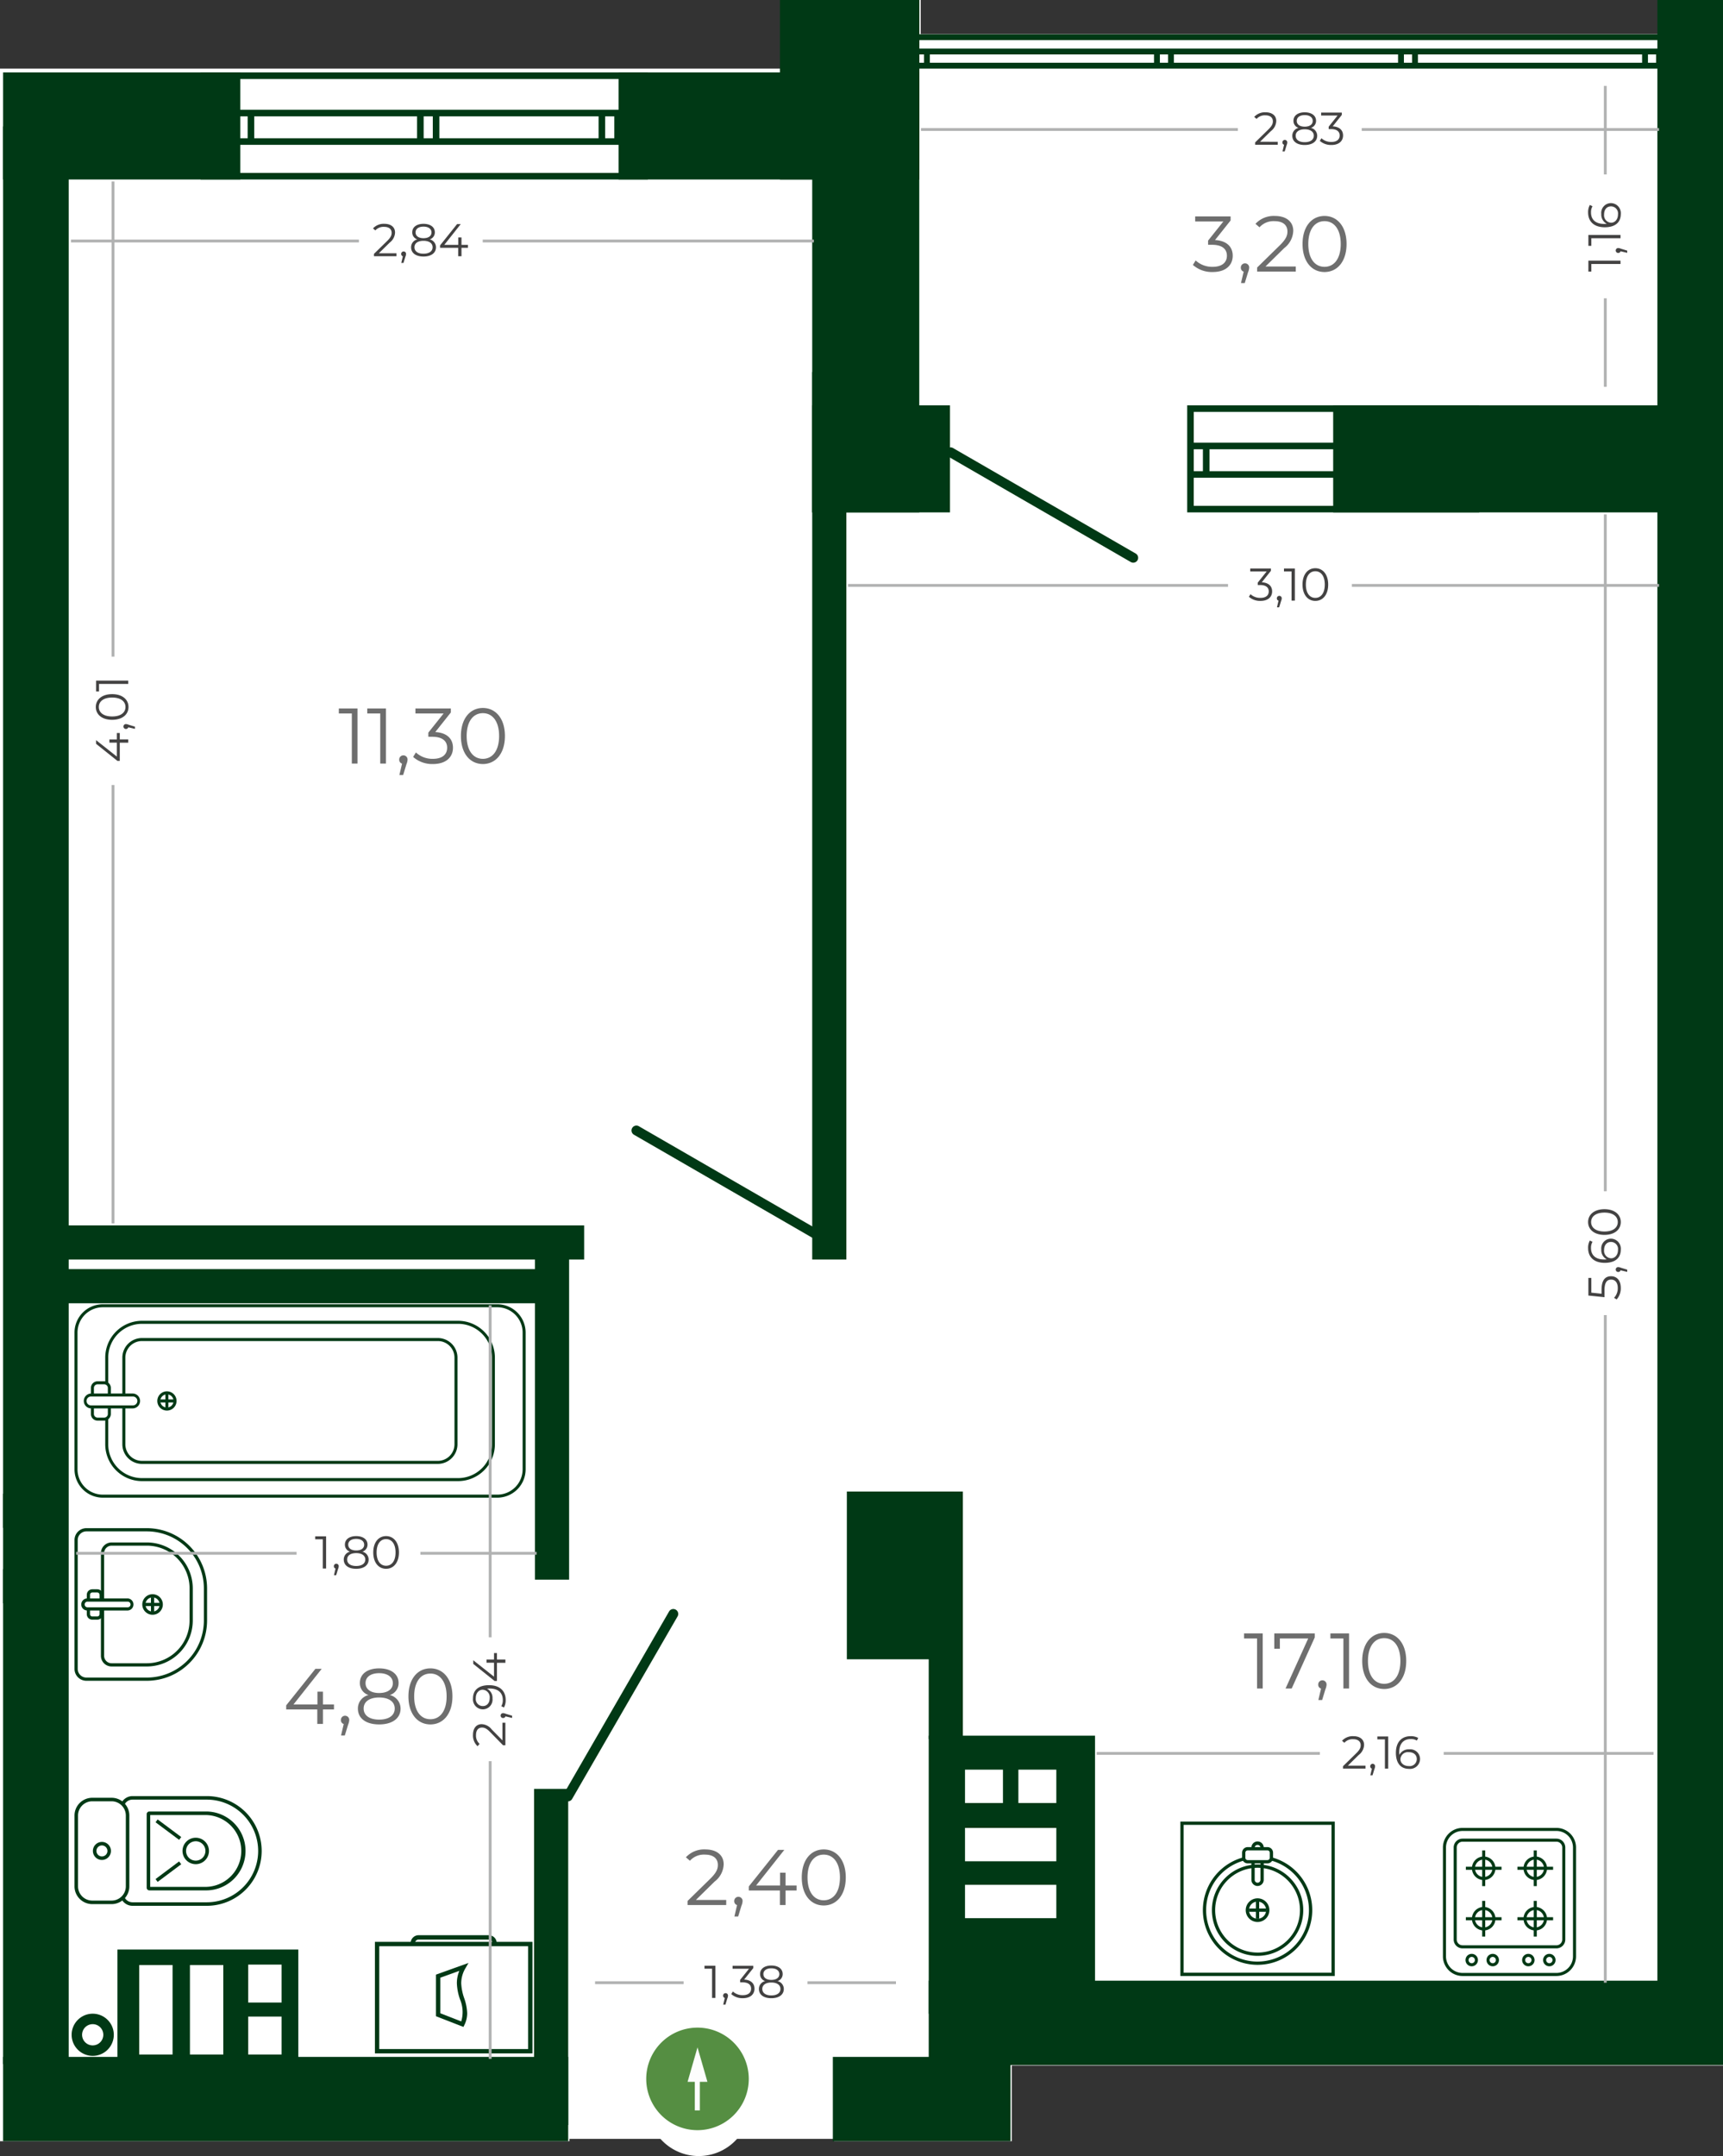 <svg id="Слой_1" data-name="Слой 1" xmlns="http://www.w3.org/2000/svg" viewBox="0 0 131.336 164.33"><rect x="0" y="0" width="131.336" height="164.33" fill="#333333" stroke="none"/><title>1.04.09</title><polygon points="0 5.23 64.647 5.23 64.647 2.611 131.336 2.611 131.336 157.428 76.922 157.428 76.922 163.022 0 163.022 0 5.23" style="fill:#fff;fill-rule:evenodd"/><rect x="89.612" y="96.604" width="28.405" height="17.267" style="fill:#fff"/><path d="M264.573,227.412h-27.655v16.517h27.655Zm-28.03-.75h28.78v18.017h-29.155V226.662Z" transform="translate(-146.93 -130.433)" style="fill:#fff"/><rect x="75.737" y="96.229" width="13.887" height="18.017" style="fill:#fff"/><polygon points="80.726 99.464 80.726 100.52 83.447 100.52 83.447 111.01 84.635 111.01 84.635 99.464 80.726 99.464" style="fill:#fff;fill-rule:evenodd"/><path d="M259.171,237.953c-.577,0-.982-.476-.982-1.624s.404-1.624.982-1.624c.585,0,.989.476.989,1.624s-.404,1.624-.989,1.624m0,.989c1.249,0,2.165-.946,2.165-2.613s-.917-2.613-2.165-2.613c-1.242,0-2.165.946-2.165,2.613S257.929,238.942,259.171,238.942Zm-2.512-2.101h-.823v-.946h-1.104v.946h-1.357l2.209-3.039h-1.227l-2.382,3.205v.787h2.721v1.061h1.14v-1.061h.823Zm-5.846.671a.669.669,0,0,0-.7.693.627.627,0,0,0,.39.614l-.318,1.147h.715l.411-1.039a1.679,1.679,0,0,0,.195-.722A.663.663,0,0,0,250.812,237.513Zm-4.886-3.71v1.776h1.039v-.823h1.674l-1.812,4.1h1.27l1.877-4.294v-.758Zm-1.754,2.057,1.141-1.299v-.758h-3.537v.938h2.151l-1.039,1.177v.772h.534c.664,0,.946.238.946.621,0,.411-.361.65-.946.65a2.453,2.453,0,0,1-1.443-.455l-.455.895a3.474,3.474,0,0,0,1.927.541c1.436,0,2.093-.78,2.093-1.631A1.435,1.435,0,0,0,244.172,235.86Z" transform="translate(-146.93 -130.433)" style="fill:#fff;fill-rule:evenodd"/><path d="M159.649,280.205h-2.543v6.82h2.543Zm4.442,3.928H161.547v2.892h2.543Zm0-3.961H161.547v2.892h2.543Zm1.148-1.148h-9.082V289.723h9.082Z" transform="translate(-146.93 -130.433)" style="fill:#fff;fill-rule:evenodd"/><path d="M227.544,274.091v2.543h-6.96v-2.543Zm0-4.336v2.543h-6.96v-2.543Zm-4.068-4.442v2.543h-2.892V265.313Zm4.068,0v2.543H224.652V265.313Zm-9.726-2.589h12.677v21.192H217.818Z" transform="translate(-146.93 -130.433)" style="fill:#fff;fill-rule:evenodd"/><path d="M195.342,216.917a.374.374,0,1,1,.375-.647l13.92,8.04a.374.374,0,0,1-.375.647Z" transform="translate(-146.93 -130.433)" style="fill:#fff"/><path d="M219.292,165.226a.374.374,0,0,1,.375-.647l13.92,8.04a.374.374,0,1,1-.375.647Z" transform="translate(-146.93 -130.433)" style="fill:#fff"/><path d="M190.633,267.553a.374.374,0,0,1-.648-.375l8.04-13.92a.374.374,0,0,1,.647.375Z" transform="translate(-146.93 -130.433)" style="fill:#fff"/><rect x="62.006" y="28.356" width="2.602" height="67.644" style="fill:#fff"/><rect y="93.398" width="1.45" height="2.602" style="fill:#fff"/><rect x="1.938" y="93.398" width="42.685" height="2.602" style="fill:#fff"/><rect y="96.731" width="1.45" height="2.602" style="fill:#fff"/><rect x="3.256" y="96.731" width="39.431" height="2.602" style="fill:#fff"/><rect x="40.874" y="94.782" width="2.602" height="25.617" style="fill:#fff"/><rect x="70.888" y="113.685" width="2.602" height="18.865" style="fill:#fff"/><rect x="40.804" y="136.347" width="2.602" height="25.617" style="fill:#fff"/><rect x="126.429" width="4.906" height="157.32" style="fill:#fff"/><rect x="0.379" y="9.638" width="5.002" height="147.682" style="fill:#fff"/><rect y="156.774" width="43.407" height="6.426" style="fill:#fff"/><rect x="63.579" y="156.774" width="13.546" height="6.426" style="fill:#fff"/><rect x="70.888" y="150.966" width="60.448" height="6.426" style="fill:#fff"/><rect x="101.717" y="30.894" width="27.392" height="8.16" style="fill:#fff"/><rect x="128.651" y="30.894" width="2.685" height="8.16" style="fill:#fff"/><rect x="62.006" y="30.894" width="10.502" height="8.16" style="fill:#fff"/><rect y="5.52" width="18.411" height="8.16" style="fill:#fff"/><rect x="47.245" y="5.52" width="22.921" height="8.16" style="fill:#fff"/><rect x="64.647" y="113.685" width="8.16" height="12.784" style="fill:#fff"/><rect x="62.006" width="8.16" height="39.054" style="fill:#fff"/><rect x="59.545" width="10.622" height="13.68" style="fill:#fff"/><rect x="31.887" y="8.522" width="0.502" height="2.299" style="fill:#fff"/><rect x="33.085" y="8.522" width="0.501" height="2.299" style="fill:#fff"/><rect x="45.722" y="8.522" width="0.501" height="2.299" style="fill:#fff"/><rect x="46.921" y="8.522" width="0.501" height="2.299" style="fill:#fff"/><rect x="17.775" y="8.522" width="0.502" height="2.299" style="fill:#fff"/><rect x="18.973" y="8.522" width="0.501" height="2.299" style="fill:#fff"/><rect x="15.385" y="5.52" width="34.094" height="0.501" style="fill:#fff"/><rect x="15.385" y="8.367" width="34.094" height="0.501" style="fill:#fff"/><rect x="15.385" y="10.538" width="34.094" height="0.501" style="fill:#fff"/><rect x="15.385" y="13.179" width="34.094" height="0.501" style="fill:#fff"/><path d="M238.717,164.675v1.67h-.697v-1.67Zm13.569,0v1.67H239.219v-1.67Zm1.198,0v1.67h-.697v-1.67Zm.502,1.67v-1.67h5.789v-.501H238.02v-2.346h21.756v-.501H237.519v8.161H259.776v-.501H238.02v-2.14H256.072v-.501Z" transform="translate(-146.93 -130.433)" style="fill:#fff;fill-rule:evenodd"/><rect x="88.061" y="3.84" width="0.447" height="1.297" style="fill:#fff"/><rect x="89.129" y="3.84" width="0.447" height="1.297" style="fill:#fff"/><rect x="106.663" y="3.84" width="0.447" height="1.297" style="fill:#fff"/><rect x="107.731" y="3.84" width="0.447" height="1.297" style="fill:#fff"/><rect x="125.265" y="3.84" width="0.447" height="1.297" style="fill:#fff"/><rect x="126.333" y="3.84" width="0.447" height="1.297" style="fill:#fff"/><rect x="69.458" y="3.84" width="0.447" height="1.297" style="fill:#fff"/><rect x="70.526" y="3.84" width="0.447" height="1.297" style="fill:#fff"/><rect x="68.025" y="2.611" width="60.821" height="0.447" style="fill:#fff"/><rect x="68.025" y="3.702" width="60.821" height="0.447" style="fill:#fff"/><rect x="68.025" y="4.783" width="60.821" height="0.447" style="fill:#fff"/><rect x="130.311" y="3.84" width="0.447" height="1.297" style="fill:#fff"/><rect x="128.878" y="2.611" width="2.458" height="0.447" style="fill:#fff"/><rect x="128.878" y="3.702" width="2.458" height="0.447" style="fill:#fff"/><rect x="128.878" y="4.783" width="2.458" height="0.447" style="fill:#fff"/><path d="M146.93,258.191V247.256a.902.902,0,0,1,.191.556v9.822a.902.902,0,0,1-.191.556" transform="translate(-146.93 -130.433)" style="fill:#fff"/><path d="M152.705,257.635v-9.822a.905.905,0,0,1,.904-.905h4.61a4.596,4.596,0,0,1,4.591,4.59v2.452a4.596,4.596,0,0,1-4.591,4.59H153.609a.905.905,0,0,1-.904-.905m9.861-6.138a4.351,4.351,0,0,0-4.346-4.345H153.609a.661.661,0,0,0-.66.661v9.822a.661.661,0,0,0,.66.66h4.61a4.351,4.351,0,0,0,4.346-4.346Z" transform="translate(-146.93 -130.433)" style="fill:#fff"/><path d="M161.475,251.497a3.259,3.259,0,0,0-3.256-3.255h-2.688a.568.568,0,0,0-.568.567v3.575h-.245v-3.575a.814.814,0,0,1,.813-.812h2.688a3.504,3.504,0,0,1,3.501,3.5v2.452a3.505,3.505,0,0,1-3.501,3.501h-2.688a.814.814,0,0,1-.813-.814v-3.575h.245v3.575a.568.568,0,0,0,.568.568h2.688a3.259,3.259,0,0,0,3.256-3.255Z" transform="translate(-146.93 -130.433)" style="fill:#fff"/><path d="M157.871,252.724a.783.783,0,1,1,.783.784.785.785,0,0,1-.783-.784m1.322,0a.539.539,0,1,0-.539.539A.54.54,0,0,0,159.194,252.724Z" transform="translate(-146.93 -130.433)" style="fill:#fff"/><rect x="11.166" y="122.168" width="1.117" height="0.245" style="fill:#fff"/><rect x="11.601" y="121.732" width="0.245" height="1.116" style="fill:#fff"/><path d="M153.887,253.061v.404a.174.174,0,0,0,.174.173h.379a.174.174,0,0,0,.174-.173v-.404h.245v.404a.419.419,0,0,1-.419.418h-.379a.419.419,0,0,1-.419-.418v-.406l.037.002Zm.727-1.077a.174.174,0,0,0-.174-.174h-.379a.174.174,0,0,0-.174.174v.401h-.207l-.037.002v-.403a.419.419,0,0,1,.419-.419h.379a.419.419,0,0,1,.419.419v.401h-.245Z" transform="translate(-146.93 -130.433)" style="fill:#fff"/><path d="M153.219,252.724a.461.461,0,0,1,.46-.461h3.08a.461.461,0,0,1,0,.921H153.68a.461.461,0,0,1-.46-.46m3.757,0a.217.217,0,0,0-.216-.216H153.68a.216.216,0,0,0,0,.431h3.08A.216.216,0,0,0,156.976,252.724Z" transform="translate(-146.93 -130.433)" style="fill:#fff"/><path d="M146.93,274.901v-6.784a1.341,1.341,0,0,1,.191.692v5.401a1.34,1.34,0,0,1-.191.691" transform="translate(-146.93 -130.433)" style="fill:#fff"/><path d="M166.704,271.51a3.917,3.917,0,0,0-3.913-3.912H157.125a.677.677,0,0,0-.639.456,1.245,1.245,0,0,0-.205-.204.946.946,0,0,1,.844-.521h5.665a4.181,4.181,0,1,1,0,8.362H157.125a.945.945,0,0,1-.844-.521,1.238,1.238,0,0,0,.205-.203.676.676,0,0,0,.639.456h5.665a3.917,3.917,0,0,0,3.913-3.912" transform="translate(-146.93 -130.433)" style="fill:#fff"/><path d="M158.206,274.313v-5.609a.204.204,0,0,1,.201-.201h4.271a3.007,3.007,0,1,1,0,6.013H158.408a.205.205,0,0,1-.201-.203m.268-5.541v5.476h4.204a2.738,2.738,0,0,0,0-5.476Z" transform="translate(-146.93 -130.433)" style="fill:#fff"/><path d="M160.937,271.509a1.008,1.008,0,1,1,1.008,1.009,1.01,1.01,0,0,1-1.008-1.009m1.748,0a.739.739,0,1,0-.74.74A.74.74,0,0,0,162.685,271.509Z" transform="translate(-146.93 -130.433)" style="fill:#fff"/><rect x="159.727" y="268.767" width="0.269" height="2.242" transform="translate(-298.982 106.2) rotate(-53.275)" style="fill:#fff"/><rect x="158.74" y="272.953" width="2.243" height="0.269" transform="translate(-278.683 19.797) rotate(-36.81)" style="fill:#fff"/><path d="M152.705,274.21v-5.401a1.355,1.355,0,0,1,1.354-1.352h1.474a1.353,1.353,0,0,1,1.352,1.352v5.401a1.353,1.353,0,0,1-1.352,1.352h-1.474a1.355,1.355,0,0,1-1.354-1.352m3.912-5.401a1.085,1.085,0,0,0-1.084-1.084h-1.474a1.086,1.086,0,0,0-1.085,1.084v5.401a1.086,1.086,0,0,0,1.085,1.084h1.474a1.086,1.086,0,0,0,1.084-1.084Z" transform="translate(-146.93 -130.433)" style="fill:#fff"/><path d="M154.107,271.509a.688.688,0,1,1,.687.688.688.688,0,0,1-.687-.688m1.107,0a.419.419,0,1,0-.42.419A.419.419,0,0,0,155.214,271.509Z" transform="translate(-146.93 -130.433)" style="fill:#fff"/><path d="M175.935,278.77h0v7.839h11.348V278.77Zm-.331,8.171v-8.502h12.01v8.502Z" transform="translate(-146.93 -130.433)" style="fill:#fff"/><path d="M178.329,278.546a.604.604,0,0,1,.594-.613h5.372a.604.604,0,0,1,.594.613h-.331a.27.27,0,0,0-.263-.281h-5.372a.269.269,0,0,0-.263.281Z" transform="translate(-146.93 -130.433)" style="fill:#fff"/><path d="M180.587,281.172h0v2.708l1.597.622a2.474,2.474,0,0,0-.092-1.675,4.151,4.151,0,0,1-.241-1.241,2.449,2.449,0,0,1,.188-.937Zm-.331,2.934v-3.167l2.48-.892-.225.391a2.267,2.267,0,0,0-.329,1.148,3.892,3.892,0,0,0,.227,1.144,3.897,3.897,0,0,1,.228,1.144,2.018,2.018,0,0,1-.218.912l-.067.136Z" transform="translate(-146.93 -130.433)" style="fill:#fff"/><path d="M146.93,243.31V231.115a2.165,2.165,0,0,1,.191.892V242.418a2.165,2.165,0,0,1-.191.892" transform="translate(-146.93 -130.433)" style="fill:#fff"/><path d="M154.856,244.584h30.085a2.161,2.161,0,0,0,2.151-2.166V232.007a2.161,2.161,0,0,0-2.151-2.166h-30.085a2.161,2.161,0,0,0-2.151,2.166V242.418a2.161,2.161,0,0,0,2.151,2.166m30.085-14.513a1.931,1.931,0,0,1,1.922,1.936V242.418a1.931,1.931,0,0,1-1.922,1.935h-30.085a1.931,1.931,0,0,1-1.922-1.935V232.007a1.932,1.932,0,0,1,1.922-1.936Z" transform="translate(-146.93 -130.433)" style="fill:#fff"/><path d="M181.955,231.333a2.577,2.577,0,0,1,2.565,2.582v6.595a2.577,2.577,0,0,1-2.565,2.582H157.842a2.577,2.577,0,0,1-2.566-2.582v-2.062a.397.397,0,0,1-.228.142v1.92a2.806,2.806,0,0,0,2.794,2.812h24.113a2.807,2.807,0,0,0,2.794-2.812V233.915a2.807,2.807,0,0,0-2.794-2.812H157.842a2.806,2.806,0,0,0-2.794,2.812v1.92a.396.396,0,0,1,.228.141V233.915a2.578,2.578,0,0,1,2.566-2.582Z" transform="translate(-146.93 -130.433)" style="fill:#fff"/><path d="M180.408,232.646a1.267,1.267,0,0,1,1.261,1.269v6.595a1.266,1.266,0,0,1-1.261,1.268H157.842a1.266,1.266,0,0,1-1.262-1.268V237.665h-.229v2.845a1.496,1.496,0,0,0,1.49,1.499h22.566a1.496,1.496,0,0,0,1.489-1.499V233.915a1.495,1.495,0,0,0-1.489-1.499H157.842a1.496,1.496,0,0,0-1.49,1.499v2.845h.229V233.915a1.267,1.267,0,0,1,1.262-1.269Z" transform="translate(-146.93 -130.433)" style="fill:#fff"/><path d="M159.747,237.945a.733.733,0,1,0-.73-.734.731.731,0,0,0,.73.734m0-1.236a.503.503,0,1,1-.5.503A.502.502,0,0,1,159.747,236.709Z" transform="translate(-146.93 -130.433)" style="fill:#fff"/><rect x="12.701" y="106.256" width="0.229" height="1.046" style="fill:#fff"/><rect x="12.297" y="106.663" width="1.038" height="0.231" style="fill:#fff"/><path d="M155.247,237.665v.537a.28.28,0,0,1-.279.28h-.505a.28.28,0,0,1-.279-.28v-.537h-.229v.537a.51.51,0,0,0,.508.511h.505a.51.51,0,0,0,.507-.511v-.537Zm-.279-1.722a.28.28,0,0,1,.279.28v.537h.229V236.223a.509.509,0,0,0-.507-.511h-.505a.51.51,0,0,0-.508.511v.537h.229V236.223a.28.28,0,0,1,.279-.28Z" transform="translate(-146.93 -130.433)" style="fill:#fff"/><path d="M153.957,237.78h3.201a.568.568,0,0,0,0-1.135h-3.201a.568.568,0,0,0,0,1.135m3.201-.905a.337.337,0,0,1,0,.674h-3.201a.337.337,0,0,1,0-.674Z" transform="translate(-146.93 -130.433)" style="fill:#fff"/><path d="M237,269.272h11.769v11.769H237Zm11.52.249H237.249V280.791H248.519Z" transform="translate(-146.93 -130.433)" style="fill:#fff"/><path d="M242.884,279.942a3.92,3.92,0,0,0,.982-7.714.3.3,0,0,0,.074-.198V271.99a4.169,4.169,0,1,1-2.112-0v.041a.298.298,0,0,0,.074.197,3.92,3.92,0,0,0,.982,7.715" transform="translate(-146.93 -130.433)" style="fill:#fff"/><path d="M242.884,272.542a3.482,3.482,0,1,1-3.481,3.482,3.486,3.486,0,0,1,3.481-3.482m0,6.714a3.232,3.232,0,1,0-3.232-3.232A3.235,3.235,0,0,0,242.884,279.255Z" transform="translate(-146.93 -130.433)" style="fill:#fff"/><path d="M242.884,275.121a.902.902,0,1,1-.903.903.903.903,0,0,1,.903-.903m0,1.556a.653.653,0,1,0-.653-.653A.654.654,0,0,0,242.884,276.676Z" transform="translate(-146.93 -130.433)" style="fill:#fff"/><rect x="95.829" y="144.933" width="0.25" height="1.314" style="fill:#fff"/><rect x="95.297" y="145.465" width="1.314" height="0.25" style="fill:#fff"/><path d="M242.13,271.217h1.508a.427.427,0,0,1,.427.427v.387a.427.427,0,0,1-.427.427h-1.508a.427.427,0,0,1-.427-.427v-.387a.427.427,0,0,1,.427-.427m1.508.991a.178.178,0,0,0,.177-.177v-.387a.177.177,0,0,0-.177-.177h-1.508a.177.177,0,0,0-.177.177v.387a.177.177,0,0,0,.177.177Z" transform="translate(-146.93 -130.433)" style="fill:#fff"/><path d="M243.104,271.341v-.086a.22.22,0,0,0-.439,0v.086h-.25v-.086a.469.469,0,0,1,.939,0v.086Zm-.22,2.59a.22.22,0,0,0,.22-.22V272.332h.25v1.379a.469.469,0,1,1-.939,0V272.332h.25v1.379A.22.22,0,0,0,242.884,273.931Z" transform="translate(-146.93 -130.433)" style="fill:#fff"/><path d="M265.664,269.753h-7.157a1.496,1.496,0,0,0-1.494,1.495v8.299a1.496,1.496,0,0,0,1.494,1.494h7.157a1.496,1.496,0,0,0,1.494-1.494V271.248a1.496,1.496,0,0,0-1.494-1.495m-7.157,11.055a1.263,1.263,0,0,1-1.261-1.261V271.248a1.263,1.263,0,0,1,1.261-1.262h7.157a1.263,1.263,0,0,1,1.262,1.262v8.299a1.263,1.263,0,0,1-1.262,1.261Z" transform="translate(-146.93 -130.433)" style="fill:#fff"/><path d="M265.664,270.572h-7.157a.676.676,0,0,0-.676.676v7.011a.676.676,0,0,0,.676.676h7.157a.677.677,0,0,0,.676-.676V271.248a.676.676,0,0,0-.676-.676m-7.157,8.129a.443.443,0,0,1-.443-.443V271.248a.444.444,0,0,1,.443-.443h7.157a.444.444,0,0,1,.444.443v7.011a.444.444,0,0,1-.444.443Z" transform="translate(-146.93 -130.433)" style="fill:#fff"/><path d="M259.208,279.353a.474.474,0,1,0,.474.474.475.475,0,0,0-.474-.474m0,.715a.241.241,0,1,1,.242-.241A.242.242,0,0,1,259.208,280.068Z" transform="translate(-146.93 -130.433)" style="fill:#fff"/><path d="M260.809,279.353a.474.474,0,1,0,.475.474.475.475,0,0,0-.475-.474m0,.715a.241.241,0,1,1,.242-.241A.242.242,0,0,1,260.809,280.068Z" transform="translate(-146.93 -130.433)" style="fill:#fff"/><rect x="111.831" y="142.281" width="2.72" height="0.233" style="fill:#fff"/><rect x="113.074" y="141.037" width="0.233" height="2.72" style="fill:#fff"/><path d="M260.121,271.934a.897.897,0,1,0,.897.897.898.898,0,0,0-.897-.897m0,1.561a.664.664,0,1,1,.664-.664A.666.666,0,0,1,260.121,273.495Z" transform="translate(-146.93 -130.433)" style="fill:#fff"/><rect x="111.831" y="146.126" width="2.72" height="0.233" style="fill:#fff"/><rect x="113.074" y="144.882" width="0.233" height="2.72" style="fill:#fff"/><path d="M260.121,275.778a.897.897,0,1,0,.897.898.899.899,0,0,0-.897-.898m0,1.562a.665.665,0,1,1,.664-.664A.665.665,0,0,1,260.121,277.34Z" transform="translate(-146.93 -130.433)" style="fill:#fff"/><rect x="115.761" y="142.281" width="2.719" height="0.233" style="fill:#fff"/><rect x="117.005" y="141.037" width="0.233" height="2.72" style="fill:#fff"/><path d="M264.052,271.934a.897.897,0,1,0,.897.897.898.898,0,0,0-.897-.897m0,1.561a.664.664,0,1,1,.664-.664A.666.666,0,0,1,264.052,273.495Z" transform="translate(-146.93 -130.433)" style="fill:#fff"/><rect x="115.761" y="146.126" width="2.719" height="0.233" style="fill:#fff"/><rect x="117.005" y="144.882" width="0.233" height="2.72" style="fill:#fff"/><path d="M264.052,275.778a.897.897,0,1,0,.897.898.899.899,0,0,0-.897-.898m0,1.562a.665.665,0,1,1,.664-.664A.666.666,0,0,1,264.052,277.34Z" transform="translate(-146.93 -130.433)" style="fill:#fff"/><path d="M263.522,279.353a.474.474,0,1,0,.474.474.475.475,0,0,0-.474-.474m0,.715a.241.241,0,1,1,.242-.241A.242.242,0,0,1,263.522,280.068Z" transform="translate(-146.93 -130.433)" style="fill:#fff"/><path d="M265.124,279.353a.474.474,0,1,0,.474.474.475.475,0,0,0-.474-.474m0,.715a.241.241,0,1,1,.242-.241A.242.242,0,0,1,265.124,280.068Z" transform="translate(-146.93 -130.433)" style="fill:#fff"/><path d="M146.93,285.284a1.616,1.616,0,0,1,0,.558Z" transform="translate(-146.93 -130.433)" style="fill:#fff"/><path d="M154.852,284.992a.809.809,0,1,0,.235.571.81.81,0,0,0-.235-.571m-.573-1.036a1.607,1.607,0,1,1-1.136.47A1.603,1.603,0,0,1,154.279,283.956Z" transform="translate(-146.93 -130.433)" style="fill:#fff"/><path d="M204.101,290.856a3.908,3.908,0,1,0-3.908,3.908A3.908,3.908,0,0,0,204.101,290.856" transform="translate(-146.93 -130.433)" style="fill:#fff;fill-rule:evenodd"/><polygon points="53.263 158.019 53.641 159.333 54.02 160.648 53.263 160.648 52.506 160.648 52.884 159.333 53.263 158.019" style="fill:#fff;fill-rule:evenodd"/><rect x="53.058" y="160.545" width="0.384" height="2.281" style="fill:#fff"/><path d="M179.16,261.47c-.732,0-1.236-.618-1.236-1.74s.504-1.74,1.236-1.74,1.236.618,1.236,1.74-.504,1.74-1.236,1.74m0,.396c.972,0,1.68-.798,1.68-2.136s-.708-2.136-1.68-2.136-1.674.798-1.674,2.136S178.188,261.866,179.16,261.866Zm-3.972-.396c-.732,0-1.236-.618-1.236-1.74s.504-1.74,1.236-1.74,1.236.618,1.236,1.74S175.92,261.47,175.188,261.47Zm0,.396c.972,0,1.68-.798,1.68-2.136s-.708-2.136-1.68-2.136-1.674.798-1.674,2.136S174.216,261.866,175.188,261.866Zm-2.55-.66a.314.314,0,0,0-.318.324.303.303,0,0,0,.216.306l-.204.87h.288l.252-.828a.976.976,0,0,0,.084-.348A.314.314,0,0,0,172.638,261.206Zm-2.622-1.854h-.54l.144-1.338h1.92v-.384h-2.298l-.216,2.106h.894c1.068,0,1.404.336,1.404.876,0,.51-.378.858-1.092.858a1.822,1.822,0,0,1-1.29-.486l-.21.342a2.168,2.168,0,0,0,1.506.54c1.026,0,1.524-.558,1.524-1.272C171.762,259.85,171.282,259.352,170.016,259.352Z" transform="translate(-146.93 -130.433)" style="fill:#fff;fill-rule:evenodd"/><path d="M183.834,188.27c-.732,0-1.236-.618-1.236-1.74s.504-1.74,1.236-1.74,1.236.618,1.236,1.74-.504,1.74-1.236,1.74m0,.396c.972,0,1.68-.798,1.68-2.136s-.708-2.136-1.68-2.136-1.674.798-1.674,2.136S182.862,188.666,183.834,188.666Zm-3.63-2.436,1.188-1.494v-.306h-2.7v.384h2.148l-1.164,1.458v.318h.3c.78,0,1.134.33,1.134.834,0,.522-.384.846-1.08.846a1.842,1.842,0,0,1-1.302-.486l-.21.342a2.184,2.184,0,0,0,1.512.54c1.014,0,1.524-.54,1.524-1.242C181.554,186.752,181.104,186.278,180.204,186.23ZM177.774,188.006a.314.314,0,0,0-.318.324.303.303,0,0,0,.216.306l-.204.87h.288l.252-.828a.976.976,0,0,0,.084-.348A.314.314,0,0,0,177.774,188.006Zm-2.754-3.576v.384H176.01v3.816h.432v-4.2Zm-2.166,0v.384h.99v3.816h.432v-4.2Z" transform="translate(-146.93 -130.433)" style="fill:#fff;fill-rule:evenodd"/><path d="M209.814,275.27c-.732,0-1.236-.618-1.236-1.74s.504-1.74,1.236-1.74,1.236.618,1.236,1.74-.504,1.74-1.236,1.74m0,.396c.972,0,1.68-.798,1.68-2.136s-.708-2.136-1.68-2.136-1.674.798-1.674,2.136S208.842,275.666,209.814,275.666Zm-2.07-1.524h-.84v-.972h-.42v.972h-1.824l2.148-2.712h-.48l-2.226,2.784v.312h2.37v1.104h.432v-1.104h.84Zm-4.434.864a.314.314,0,0,0-.318.324.303.303,0,0,0,.216.306l-.204.87h.288l.252-.828a.976.976,0,0,0,.084-.348A.314.314,0,0,0,203.31,275.006Zm-3.24.24,1.428-1.404a1.729,1.729,0,0,0,.69-1.314c0-.702-.54-1.134-1.392-1.134a1.887,1.887,0,0,0-1.488.6l.306.264a1.427,1.427,0,0,1,1.146-.468c.642,0,.984.3.984.786,0,.288-.09.57-.564,1.038l-1.746,1.71v.306h2.946v-.384Z" transform="translate(-146.93 -130.433)" style="fill:#fff;fill-rule:evenodd"/><path d="M252.534,258.77c-.732,0-1.236-.618-1.236-1.74s.504-1.74,1.236-1.74,1.236.618,1.236,1.74-.504,1.74-1.236,1.74m0,.396c.972,0,1.68-.798,1.68-2.136s-.708-2.136-1.68-2.136-1.674.798-1.674,2.136S251.562,259.166,252.534,259.166Zm-4.098-4.236v.384h.99v3.816h.432v-4.2Zm-.612,3.576a.314.314,0,0,0-.318.324.303.303,0,0,0,.216.306l-.204.87h.288l.252-.828a.976.976,0,0,0,.084-.348A.314.314,0,0,0,247.824,258.506Zm-3.666-3.576v1.17h.426v-.786h2.16l-1.728,3.816h.468l1.758-3.894v-.306Zm-2.304,0v.384h.99v3.816h.432v-4.2Z" transform="translate(-146.93 -130.433)" style="fill:#fff;fill-rule:evenodd"/><path d="M247.986,150.77c-.732,0-1.236-.618-1.236-1.74s.504-1.74,1.236-1.74,1.236.618,1.236,1.74-.504,1.74-1.236,1.74m0,.396c.972,0,1.68-.798,1.68-2.136s-.708-2.136-1.68-2.136-1.674.798-1.674,2.136S247.014,151.166,247.986,151.166Zm-4.5-.42,1.428-1.404a1.729,1.729,0,0,0,.69-1.314c0-.702-.54-1.134-1.392-1.134a1.887,1.887,0,0,0-1.488.6l.306.264a1.426,1.426,0,0,1,1.146-.468c.642,0,.984.3.984.786,0,.288-.09.57-.564,1.038l-1.746,1.71V151.13h2.946v-.384Zm-1.56-.24a.314.314,0,0,0-.318.324.303.303,0,0,0,.216.306l-.204.87h.288l.252-.828a.976.976,0,0,0,.084-.348A.314.314,0,0,0,241.927,150.506Zm-2.286-1.776,1.188-1.494v-.306h-2.7v.384h2.148l-1.164,1.458v.318h.3c.78,0,1.134.33,1.134.834,0,.522-.384.846-1.08.846a1.842,1.842,0,0,1-1.302-.486l-.21.342a2.185,2.185,0,0,0,1.512.54c1.014,0,1.524-.54,1.524-1.242C240.99,149.252,240.54,148.778,239.64,148.73Z" transform="translate(-146.93 -130.433)" style="fill:#fff;fill-rule:evenodd"/><path d="M163.951,280.205h-2.543v6.82h2.543Zm4.442,3.928h-2.543v2.892h2.543Zm0-3.961h-2.543v2.892h2.543Zm-10.852.033h2.543v6.82h-2.543Zm-1.662-1.181h13.79V289.723h-13.79Z" transform="translate(-146.93 -130.433)" style="fill:#003915;fill-rule:evenodd"/><path d="M227.448,274.091v2.543h-6.96v-2.543Zm0-4.336v2.543h-6.96v-2.543Zm-4.068-4.442v2.543H220.488V265.313Zm4.068,0v2.543H224.556V265.313Zm-9.726-2.589h12.677v21.192H217.723Z" transform="translate(-146.93 -130.433)" style="fill:#003915;fill-rule:evenodd"/><path d="M195.246,216.917a.374.374,0,0,1,.375-.647l13.92,8.04a.374.374,0,0,1-.375.647Z" transform="translate(-146.93 -130.433)" style="fill:#003915"/><path d="M219.197,165.226a.374.374,0,0,1,.375-.647l13.92,8.04a.374.374,0,1,1-.375.647Z" transform="translate(-146.93 -130.433)" style="fill:#003915"/><path d="M190.537,267.553a.374.374,0,0,1-.647-.375l8.04-13.92a.374.374,0,0,1,.648.375Z" transform="translate(-146.93 -130.433)" style="fill:#003915"/><rect x="61.911" y="28.356" width="2.602" height="67.644" style="fill:#003915"/><rect x="1.842" y="93.398" width="42.685" height="2.602" style="fill:#003915"/><rect x="0.235" y="113.849" width="1.12" height="2.602" style="fill:#003915"/><rect x="0.235" y="119.599" width="1.12" height="2.602" style="fill:#003915"/><rect x="3.16" y="96.731" width="39.431" height="2.602" style="fill:#003915"/><rect x="40.778" y="94.782" width="2.602" height="25.617" style="fill:#003915"/><rect x="70.792" y="113.685" width="2.602" height="18.865" style="fill:#003915"/><rect x="40.709" y="136.347" width="2.602" height="25.617" style="fill:#003915"/><rect x="126.334" width="5.002" height="157.32" style="fill:#003915"/><rect x="0.235" y="9.638" width="5.002" height="147.682" style="fill:#003915"/><rect x="0.235" y="156.774" width="43.076" height="6.426" style="fill:#003915"/><rect x="63.484" y="156.774" width="13.546" height="6.426" style="fill:#003915"/><rect x="70.792" y="150.966" width="60.544" height="6.426" style="fill:#003915"/><rect x="101.621" y="30.894" width="27.392" height="8.16" style="fill:#003915"/><rect x="128.556" y="30.894" width="2.78" height="8.16" style="fill:#003915"/><rect x="61.911" y="30.894" width="10.502" height="8.16" style="fill:#003915"/><rect x="0.235" y="5.52" width="18.081" height="8.16" style="fill:#003915"/><rect x="47.15" y="5.52" width="22.921" height="8.16" style="fill:#003915"/><rect x="64.551" y="113.685" width="8.16" height="12.784" style="fill:#003915"/><rect x="61.911" width="8.16" height="39.054" style="fill:#003915"/><rect x="59.449" width="10.622" height="13.68" style="fill:#003915"/><rect x="31.791" y="8.522" width="0.502" height="2.299" style="fill:#003915"/><rect x="32.99" y="8.522" width="0.501" height="2.299" style="fill:#003915"/><rect x="45.627" y="8.522" width="0.501" height="2.299" style="fill:#003915"/><rect x="46.825" y="8.522" width="0.501" height="2.299" style="fill:#003915"/><rect x="17.679" y="8.522" width="0.502" height="2.299" style="fill:#003915"/><rect x="18.878" y="8.522" width="0.501" height="2.299" style="fill:#003915"/><rect x="15.29" y="5.52" width="34.094" height="0.501" style="fill:#003915"/><rect x="15.29" y="8.367" width="34.094" height="0.501" style="fill:#003915"/><rect x="15.29" y="10.538" width="34.094" height="0.501" style="fill:#003915"/><rect x="15.29" y="13.179" width="34.094" height="0.501" style="fill:#003915"/><path d="M238.622,164.675v1.67h-.697v-1.67Zm13.569,0v1.67h-13.068v-1.67Zm1.198,0v1.67h-.697v-1.67Zm.502,1.67v-1.67h5.79v-.501h-21.756v-2.346h21.756v-.501H237.423v8.161h22.257v-.501h-21.756v-2.14h18.052v-.501Z" transform="translate(-146.93 -130.433)" style="fill:#003915;fill-rule:evenodd"/><rect x="87.965" y="3.84" width="0.447" height="1.297" style="fill:#003915"/><rect x="89.033" y="3.84" width="0.447" height="1.297" style="fill:#003915"/><rect x="106.567" y="3.84" width="0.447" height="1.297" style="fill:#003915"/><rect x="107.635" y="3.84" width="0.447" height="1.297" style="fill:#003915"/><rect x="125.169" y="3.84" width="0.447" height="1.297" style="fill:#003915"/><rect x="126.237" y="3.84" width="0.447" height="1.297" style="fill:#003915"/><rect x="69.363" y="3.84" width="0.447" height="1.297" style="fill:#003915"/><rect x="70.431" y="3.84" width="0.447" height="1.297" style="fill:#003915"/><rect x="67.93" y="2.611" width="60.821" height="0.447" style="fill:#003915"/><rect x="67.93" y="3.702" width="60.821" height="0.447" style="fill:#003915"/><rect x="67.93" y="4.783" width="60.821" height="0.447" style="fill:#003915"/><rect x="130.215" y="3.84" width="0.447" height="1.297" style="fill:#003915"/><rect x="131.283" y="3.84" width="0.053" height="1.297" style="fill:#003915"/><rect x="128.782" y="2.611" width="2.554" height="0.447" style="fill:#003915"/><rect x="128.782" y="3.702" width="2.554" height="0.447" style="fill:#003915"/><rect x="128.782" y="4.783" width="2.554" height="0.447" style="fill:#003915"/><path d="M152.609,257.635v-9.822a.905.905,0,0,1,.904-.905h4.61a4.596,4.596,0,0,1,4.591,4.59v2.452a4.596,4.596,0,0,1-4.591,4.59h-4.61a.905.905,0,0,1-.904-.905m9.861-6.138a4.351,4.351,0,0,0-4.346-4.345h-4.61a.661.661,0,0,0-.66.661v9.822a.661.661,0,0,0,.66.66h4.61a4.351,4.351,0,0,0,4.346-4.346Z" transform="translate(-146.93 -130.433)" style="fill:#003915"/><path d="M161.38,251.497a3.259,3.259,0,0,0-3.256-3.255H155.435a.568.568,0,0,0-.567.567v3.575h-.245v-3.575a.814.814,0,0,1,.813-.812h2.688a3.504,3.504,0,0,1,3.501,3.5v2.452a3.505,3.505,0,0,1-3.501,3.501H155.435a.814.814,0,0,1-.813-.814v-3.575h.245v3.575a.568.568,0,0,0,.567.568h2.688a3.259,3.259,0,0,0,3.256-3.255Z" transform="translate(-146.93 -130.433)" style="fill:#003915"/><path d="M157.776,252.724a.783.783,0,1,1,.783.784.785.785,0,0,1-.783-.784m1.322,0a.539.539,0,1,0-.539.539A.54.54,0,0,0,159.098,252.724Z" transform="translate(-146.93 -130.433)" style="fill:#003915"/><rect x="11.07" y="122.168" width="1.117" height="0.245" style="fill:#003915"/><rect x="11.506" y="121.732" width="0.245" height="1.116" style="fill:#003915"/><path d="M153.791,253.061v.404a.174.174,0,0,0,.174.173h.379a.174.174,0,0,0,.174-.173v-.404h.245v.404a.419.419,0,0,1-.419.418h-.379a.419.419,0,0,1-.419-.418v-.406l.037.002Zm.727-1.077a.174.174,0,0,0-.174-.174h-.379a.175.175,0,0,0-.174.174v.401h-.207l-.037.002v-.403a.419.419,0,0,1,.419-.419h.379a.419.419,0,0,1,.419.419v.401h-.245Z" transform="translate(-146.93 -130.433)" style="fill:#003915"/><path d="M153.124,252.724a.461.461,0,0,1,.46-.461h3.08a.461.461,0,0,1,0,.921h-3.08a.461.461,0,0,1-.46-.46m3.757,0a.217.217,0,0,0-.216-.216h-3.08a.216.216,0,0,0,0,.431h3.08A.216.216,0,0,0,156.881,252.724Z" transform="translate(-146.93 -130.433)" style="fill:#003915"/><path d="M166.608,271.51a3.917,3.917,0,0,0-3.913-3.912H157.03a.677.677,0,0,0-.639.456,1.249,1.249,0,0,0-.205-.204.946.946,0,0,1,.844-.521h5.665a4.181,4.181,0,1,1,0,8.362H157.03a.945.945,0,0,1-.844-.521,1.235,1.235,0,0,0,.205-.203.676.676,0,0,0,.639.456h5.665a3.917,3.917,0,0,0,3.913-3.912" transform="translate(-146.93 -130.433)" style="fill:#003915"/><path d="M158.111,274.313v-5.609a.204.204,0,0,1,.201-.201h4.271a3.007,3.007,0,1,1,0,6.013h-4.271a.205.205,0,0,1-.201-.203m.268-5.541v5.476h4.204a2.738,2.738,0,0,0,0-5.476Z" transform="translate(-146.93 -130.433)" style="fill:#003915"/><path d="M160.842,271.509a1.008,1.008,0,1,1,1.008,1.009,1.01,1.01,0,0,1-1.008-1.009m1.748,0a.739.739,0,1,0-.74.74A.74.74,0,0,0,162.589,271.509Z" transform="translate(-146.93 -130.433)" style="fill:#003915"/><rect x="159.631" y="268.767" width="0.269" height="2.242" transform="translate(-299.021 106.138) rotate(-53.278)" style="fill:#003915"/><rect x="158.644" y="272.953" width="2.243" height="0.269" transform="translate(-278.702 19.74) rotate(-36.81)" style="fill:#003915"/><path d="M152.609,274.21v-5.401a1.355,1.355,0,0,1,1.354-1.352h1.474a1.353,1.353,0,0,1,1.352,1.352v5.401a1.353,1.353,0,0,1-1.352,1.352h-1.474a1.355,1.355,0,0,1-1.354-1.352m3.912-5.401a1.085,1.085,0,0,0-1.084-1.084h-1.474a1.086,1.086,0,0,0-1.085,1.084v5.401a1.086,1.086,0,0,0,1.085,1.084h1.474a1.086,1.086,0,0,0,1.084-1.084Z" transform="translate(-146.93 -130.433)" style="fill:#003915"/><path d="M154.011,271.509a.688.688,0,1,1,.687.688.688.688,0,0,1-.687-.688m1.107,0a.419.419,0,1,0-.42.419A.419.419,0,0,0,155.119,271.509Z" transform="translate(-146.93 -130.433)" style="fill:#003915"/><path d="M175.839,278.77h0v7.839h11.348V278.77Zm-.331,8.171v-8.502H187.518v8.502Z" transform="translate(-146.93 -130.433)" style="fill:#003915"/><path d="M178.233,278.546a.604.604,0,0,1,.594-.613h5.372a.604.604,0,0,1,.594.613h-.331a.27.27,0,0,0-.263-.281H178.827a.269.269,0,0,0-.263.281Z" transform="translate(-146.93 -130.433)" style="fill:#003915"/><path d="M180.491,281.172h0v2.708l1.597.622a2.474,2.474,0,0,0-.092-1.675,4.155,4.155,0,0,1-.241-1.241,2.45,2.45,0,0,1,.188-.937Zm-.331,2.934v-3.167l2.48-.892-.225.391a2.266,2.266,0,0,0-.329,1.148,3.892,3.892,0,0,0,.227,1.144,3.9,3.9,0,0,1,.228,1.144,2.018,2.018,0,0,1-.218.912l-.068.136Z" transform="translate(-146.93 -130.433)" style="fill:#003915"/><path d="M154.76,244.584h30.085a2.161,2.161,0,0,0,2.151-2.166V232.007a2.161,2.161,0,0,0-2.151-2.166h-30.085a2.161,2.161,0,0,0-2.151,2.166V242.418a2.161,2.161,0,0,0,2.151,2.166m30.085-14.513a1.931,1.931,0,0,1,1.922,1.936V242.418a1.931,1.931,0,0,1-1.922,1.935h-30.085a1.931,1.931,0,0,1-1.922-1.935V232.007a1.932,1.932,0,0,1,1.922-1.936Z" transform="translate(-146.93 -130.433)" style="fill:#003915"/><path d="M181.859,231.333a2.577,2.577,0,0,1,2.565,2.582v6.595a2.577,2.577,0,0,1-2.565,2.582H157.746a2.577,2.577,0,0,1-2.566-2.582v-2.062a.397.397,0,0,1-.228.142v1.92a2.806,2.806,0,0,0,2.794,2.812H181.859a2.807,2.807,0,0,0,2.794-2.812V233.915a2.807,2.807,0,0,0-2.794-2.812H157.746a2.806,2.806,0,0,0-2.794,2.812v1.92a.396.396,0,0,1,.228.141V233.915a2.578,2.578,0,0,1,2.566-2.582Z" transform="translate(-146.93 -130.433)" style="fill:#003915"/><path d="M180.312,232.646a1.267,1.267,0,0,1,1.261,1.269v6.595a1.266,1.266,0,0,1-1.261,1.268h-22.566a1.266,1.266,0,0,1-1.261-1.268V237.665h-.229v2.845a1.496,1.496,0,0,0,1.49,1.499h22.566a1.496,1.496,0,0,0,1.489-1.499V233.915a1.495,1.495,0,0,0-1.489-1.499h-22.566a1.496,1.496,0,0,0-1.49,1.499v2.845h.229V233.915a1.267,1.267,0,0,1,1.261-1.269Z" transform="translate(-146.93 -130.433)" style="fill:#003915"/><path d="M159.651,237.945a.733.733,0,1,0-.73-.734.731.731,0,0,0,.73.734m0-1.236a.503.503,0,1,1-.5.503A.502.502,0,0,1,159.651,236.709Z" transform="translate(-146.93 -130.433)" style="fill:#003915"/><rect x="12.606" y="106.256" width="0.229" height="1.046" style="fill:#003915"/><rect x="12.202" y="106.663" width="1.038" height="0.231" style="fill:#003915"/><path d="M155.151,237.665v.537a.28.28,0,0,1-.279.28h-.505a.28.28,0,0,1-.279-.28v-.537h-.229v.537a.51.51,0,0,0,.508.511h.505a.51.51,0,0,0,.507-.511v-.537Zm-.279-1.722a.28.28,0,0,1,.279.28v.537h.229V236.223a.509.509,0,0,0-.507-.511h-.505a.51.51,0,0,0-.508.511v.537h.229V236.223a.28.28,0,0,1,.279-.28Z" transform="translate(-146.93 -130.433)" style="fill:#003915"/><path d="M153.862,237.78h3.201a.568.568,0,0,0,0-1.135h-3.201a.568.568,0,0,0,0,1.135m3.201-.905a.337.337,0,0,1,0,.674h-3.201a.337.337,0,0,1,0-.674Z" transform="translate(-146.93 -130.433)" style="fill:#003915"/><path d="M236.904,269.272h11.769v11.769H236.904Zm11.52.249H237.153V280.791H248.424Z" transform="translate(-146.93 -130.433)" style="fill:#003915"/><path d="M242.788,279.942a3.92,3.92,0,0,0,.982-7.714.3.3,0,0,0,.074-.198V271.99a4.168,4.168,0,1,1-2.112-0v.041a.298.298,0,0,0,.074.197,3.92,3.92,0,0,0,.982,7.715" transform="translate(-146.93 -130.433)" style="fill:#003915"/><path d="M242.788,272.542a3.482,3.482,0,1,1-3.481,3.482,3.486,3.486,0,0,1,3.481-3.482m0,6.714a3.232,3.232,0,1,0-3.232-3.232A3.235,3.235,0,0,0,242.788,279.255Z" transform="translate(-146.93 -130.433)" style="fill:#003915"/><path d="M242.788,275.121a.902.902,0,1,1-.902.903.903.903,0,0,1,.902-.903m0,1.556a.653.653,0,1,0-.653-.653A.654.654,0,0,0,242.788,276.676Z" transform="translate(-146.93 -130.433)" style="fill:#003915"/><rect x="95.733" y="144.933" width="0.249" height="1.314" style="fill:#003915"/><rect x="95.201" y="145.465" width="1.314" height="0.25" style="fill:#003915"/><path d="M242.035,271.217h1.507a.427.427,0,0,1,.427.427v.387a.427.427,0,0,1-.427.427h-1.507a.427.427,0,0,1-.427-.427v-.387a.427.427,0,0,1,.427-.427m1.507.991a.178.178,0,0,0,.177-.177v-.387a.177.177,0,0,0-.177-.177h-1.507a.177.177,0,0,0-.177.177v.387a.177.177,0,0,0,.177.177Z" transform="translate(-146.93 -130.433)" style="fill:#003915"/><path d="M243.008,271.341v-.086a.22.22,0,0,0-.439,0v.086h-.25v-.086a.469.469,0,0,1,.939,0v.086Zm-.22,2.59a.22.22,0,0,0,.22-.22V272.332h.25v1.379a.469.469,0,1,1-.939,0V272.332h.25v1.379A.22.22,0,0,0,242.788,273.931Z" transform="translate(-146.93 -130.433)" style="fill:#003915"/><path d="M265.569,269.753h-7.157a1.496,1.496,0,0,0-1.494,1.495v8.299a1.496,1.496,0,0,0,1.494,1.494h7.157a1.496,1.496,0,0,0,1.494-1.494V271.248a1.496,1.496,0,0,0-1.494-1.495m-7.157,11.055a1.263,1.263,0,0,1-1.261-1.261V271.248a1.263,1.263,0,0,1,1.261-1.262h7.157a1.263,1.263,0,0,1,1.262,1.262v8.299a1.263,1.263,0,0,1-1.262,1.261Z" transform="translate(-146.93 -130.433)" style="fill:#003915"/><path d="M265.569,270.572h-7.157a.676.676,0,0,0-.676.676v7.011a.676.676,0,0,0,.676.676h7.157a.676.676,0,0,0,.676-.676V271.248a.676.676,0,0,0-.676-.676m-7.157,8.129a.443.443,0,0,1-.443-.443V271.248a.444.444,0,0,1,.443-.443h7.157a.444.444,0,0,1,.444.443v7.011a.444.444,0,0,1-.444.443Z" transform="translate(-146.93 -130.433)" style="fill:#003915"/><path d="M259.112,279.353a.474.474,0,1,0,.474.474.475.475,0,0,0-.474-.474m0,.715a.241.241,0,1,1,.242-.241A.242.242,0,0,1,259.112,280.068Z" transform="translate(-146.93 -130.433)" style="fill:#003915"/><path d="M260.713,279.353a.474.474,0,1,0,.475.474.475.475,0,0,0-.475-.474m0,.715a.241.241,0,1,1,.242-.241A.242.242,0,0,1,260.713,280.068Z" transform="translate(-146.93 -130.433)" style="fill:#003915"/><rect x="111.735" y="142.281" width="2.719" height="0.233" style="fill:#003915"/><rect x="112.979" y="141.037" width="0.233" height="2.72" style="fill:#003915"/><path d="M260.025,271.934a.897.897,0,1,0,.897.897.898.898,0,0,0-.897-.897m0,1.561a.664.664,0,1,1,.664-.664A.666.666,0,0,1,260.025,273.495Z" transform="translate(-146.93 -130.433)" style="fill:#003915"/><rect x="111.735" y="146.126" width="2.719" height="0.233" style="fill:#003915"/><rect x="112.979" y="144.882" width="0.233" height="2.72" style="fill:#003915"/><path d="M260.025,275.778a.897.897,0,1,0,.897.898.899.899,0,0,0-.897-.898m0,1.562a.665.665,0,1,1,.664-.664A.665.665,0,0,1,260.025,277.34Z" transform="translate(-146.93 -130.433)" style="fill:#003915"/><rect x="115.666" y="142.281" width="2.719" height="0.233" style="fill:#003915"/><rect x="116.909" y="141.037" width="0.233" height="2.72" style="fill:#003915"/><path d="M263.957,271.934a.897.897,0,1,0,.897.897.898.898,0,0,0-.897-.897m0,1.561a.664.664,0,1,1,.664-.664A.666.666,0,0,1,263.957,273.495Z" transform="translate(-146.93 -130.433)" style="fill:#003915"/><rect x="115.666" y="146.126" width="2.719" height="0.233" style="fill:#003915"/><rect x="116.909" y="144.882" width="0.233" height="2.72" style="fill:#003915"/><path d="M263.957,275.778a.897.897,0,1,0,.897.898.898.898,0,0,0-.897-.898m0,1.562a.665.665,0,1,1,.664-.664A.666.666,0,0,1,263.957,277.34Z" transform="translate(-146.93 -130.433)" style="fill:#003915"/><path d="M263.427,279.353a.474.474,0,1,0,.475.474.475.475,0,0,0-.475-.474m0,.715a.241.241,0,1,1,.242-.241A.242.242,0,0,1,263.427,280.068Z" transform="translate(-146.93 -130.433)" style="fill:#003915"/><path d="M265.028,279.353a.474.474,0,1,0,.474.474.475.475,0,0,0-.474-.474m0,.715a.241.241,0,1,1,.242-.241A.242.242,0,0,1,265.028,280.068Z" transform="translate(-146.93 -130.433)" style="fill:#003915"/><path d="M154.57,284.951a.809.809,0,1,0,.235.571.81.81,0,0,0-.235-.571m-.573-1.036a1.607,1.607,0,1,1-1.136.471A1.603,1.603,0,0,1,153.997,283.915Z" transform="translate(-146.93 -130.433)" style="fill:#003915"/><path d="M179.737,261.47c-.732,0-1.236-.618-1.236-1.74s.504-1.74,1.236-1.74,1.236.618,1.236,1.74-.504,1.74-1.236,1.74m0,.396c.972,0,1.68-.798,1.68-2.136s-.708-2.136-1.68-2.136-1.674.798-1.674,2.136S178.765,261.866,179.737,261.866Zm-3.906-.366c-.744,0-1.182-.324-1.182-.846,0-.516.438-.84,1.182-.84.744,0,1.188.324,1.188.84C177.019,261.176,176.575,261.5,175.831,261.5Zm-1.038-2.784c0-.468.402-.756,1.038-.756.63,0,1.044.288,1.044.762,0,.456-.39.75-1.044.75S174.793,259.178,174.793,258.716Zm1.848.912a.951.951,0,0,0,.672-.924c0-.684-.594-1.11-1.482-1.11-.888,0-1.47.426-1.47,1.11a.948.948,0,0,0,.66.924,1.048,1.048,0,0,0-.81,1.032c0,.744.612,1.206,1.62,1.206,1.002,0,1.632-.462,1.632-1.206A1.058,1.058,0,0,0,176.641,259.628Zm-3.408,1.578a.314.314,0,0,0-.318.324.303.303,0,0,0,.216.306l-.204.87h.288l.252-.828a.976.976,0,0,0,.084-.348A.314.314,0,0,0,173.233,261.206Zm-.846-.864h-.84v-.972h-.42v.972h-1.824l2.148-2.712h-.48l-2.226,2.784v.312h2.37V261.83h.432v-1.104h.84Z" transform="translate(-146.93 -130.433)" style="fill:#6e6e6e;fill-rule:evenodd"/><path d="M183.738,188.27c-.732,0-1.236-.618-1.236-1.74s.504-1.74,1.236-1.74,1.236.618,1.236,1.74-.504,1.74-1.236,1.74m0,.396c.972,0,1.68-.798,1.68-2.136s-.708-2.136-1.68-2.136-1.674.798-1.674,2.136S182.766,188.666,183.738,188.666Zm-3.63-2.436,1.188-1.494v-.306h-2.7v.384h2.148l-1.164,1.458v.318h.3c.78,0,1.134.33,1.134.834,0,.522-.384.846-1.08.846a1.842,1.842,0,0,1-1.302-.486l-.21.342a2.185,2.185,0,0,0,1.512.54c1.014,0,1.524-.54,1.524-1.242C181.458,186.752,181.008,186.278,180.108,186.23Zm-2.43,1.776a.314.314,0,0,0-.318.324.303.303,0,0,0,.216.306l-.204.87h.288l.252-.828a.976.976,0,0,0,.084-.348A.314.314,0,0,0,177.678,188.006Zm-2.754-3.576v.384h.99v3.816h.432v-4.2Zm-2.166,0v.384h.99v3.816h.432v-4.2Z" transform="translate(-146.93 -130.433)" style="fill:#6e6e6e;fill-rule:evenodd"/><path d="M209.719,275.27c-.732,0-1.236-.618-1.236-1.74s.504-1.74,1.236-1.74,1.236.618,1.236,1.74-.504,1.74-1.236,1.74m0,.396c.972,0,1.68-.798,1.68-2.136s-.708-2.136-1.68-2.136-1.674.798-1.674,2.136S208.747,275.666,209.719,275.666Zm-2.07-1.524h-.84v-.972h-.42v.972h-1.824l2.148-2.712h-.48l-2.226,2.784v.312h2.37v1.104h.432v-1.104h.84Zm-4.434.864a.314.314,0,0,0-.318.324.303.303,0,0,0,.216.306l-.204.87h.288l.252-.828a.975.975,0,0,0,.084-.348A.314.314,0,0,0,203.215,275.006Zm-3.24.24,1.428-1.404a1.729,1.729,0,0,0,.69-1.314c0-.702-.54-1.134-1.392-1.134a1.887,1.887,0,0,0-1.488.6l.306.264a1.426,1.426,0,0,1,1.146-.468c.642,0,.984.3.984.786,0,.288-.09.57-.564,1.038l-1.746,1.71v.306h2.946v-.384Z" transform="translate(-146.93 -130.433)" style="fill:#6e6e6e;fill-rule:evenodd"/><path d="M252.439,258.77c-.732,0-1.236-.618-1.236-1.74s.504-1.74,1.236-1.74,1.236.618,1.236,1.74-.504,1.74-1.236,1.74m0,.396c.972,0,1.68-.798,1.68-2.136s-.708-2.136-1.68-2.136-1.674.798-1.674,2.136S251.467,259.166,252.439,259.166Zm-4.098-4.236v.384h.99v3.816h.432v-4.2Zm-.612,3.576a.314.314,0,0,0-.318.324.303.303,0,0,0,.216.306l-.204.87h.288l.252-.828a.976.976,0,0,0,.084-.348A.314.314,0,0,0,247.729,258.506Zm-3.666-3.576v1.17h.426v-.786h2.16l-1.728,3.816h.468l1.758-3.894v-.306Zm-2.304,0v.384h.99v3.816h.432v-4.2Z" transform="translate(-146.93 -130.433)" style="fill:#6e6e6e;fill-rule:evenodd"/><path d="M247.891,150.77c-.732,0-1.236-.618-1.236-1.74s.504-1.74,1.236-1.74,1.236.618,1.236,1.74-.504,1.74-1.236,1.74m0,.396c.972,0,1.68-.798,1.68-2.136s-.708-2.136-1.68-2.136-1.674.798-1.674,2.136S246.919,151.166,247.891,151.166Zm-4.5-.42,1.428-1.404a1.729,1.729,0,0,0,.69-1.314c0-.702-.54-1.134-1.392-1.134a1.887,1.887,0,0,0-1.488.6l.306.264a1.426,1.426,0,0,1,1.146-.468c.642,0,.984.3.984.786,0,.288-.09.57-.564,1.038l-1.746,1.71V151.13h2.946v-.384Zm-1.56-.24a.314.314,0,0,0-.318.324.303.303,0,0,0,.216.306l-.204.87h.288l.252-.828a.977.977,0,0,0,.084-.348A.314.314,0,0,0,241.831,150.506Zm-2.286-1.776,1.188-1.494v-.306h-2.7v.384h2.148l-1.164,1.458v.318h.3c.78,0,1.134.33,1.134.834,0,.522-.384.846-1.08.846a1.842,1.842,0,0,1-1.302-.486l-.21.342a2.185,2.185,0,0,0,1.512.54c1.014,0,1.524-.54,1.524-1.242C240.895,149.252,240.445,148.778,239.545,148.73Z" transform="translate(-146.93 -130.433)" style="fill:#6e6e6e;fill-rule:evenodd"/><path d="M204.005,288.884a3.908,3.908,0,1,0-3.908,3.908,3.908,3.908,0,0,0,3.908-3.908" transform="translate(-146.93 -130.433)" style="fill:#558e42;fill-rule:evenodd"/><polygon points="53.167 156.047 53.546 157.361 53.924 158.676 53.167 158.676 52.411 158.676 52.789 157.361 53.167 156.047" style="fill:#fdfdfd;fill-rule:evenodd"/><rect x="52.962" y="158.573" width="0.384" height="2.281" style="fill:#fdfdfd"/><path d="M248.517,140.063l.693-.871v-.179h-1.575v.224h1.253l-.679.851v.185h.175c.455,0,.662.192.662.486,0,.304-.224.493-.63.493a1.074,1.074,0,0,1-.76-.283l-.122.2a1.275,1.275,0,0,0,.882.315c.591,0,.889-.315.889-.725,0-.392-.263-.668-.787-.696m-2.135,1.208c-.434,0-.689-.189-.689-.493,0-.301.255-.49.689-.49s.693.189.693.49C247.075,141.081,246.816,141.27,246.382,141.27Zm-.606-1.624c0-.273.235-.441.606-.441.368,0,.609.168.609.444,0,.266-.228.438-.609.438C246.001,140.087,245.776,139.916,245.776,139.646Zm1.078.532a.555.555,0,0,0,.392-.539c0-.399-.346-.647-.865-.647-.518,0-.858.249-.858.647a.553.553,0,0,0,.385.539.611.611,0,0,0-.473.602c0,.434.357.703.945.703.585,0,.952-.27.952-.703A.617.617,0,0,0,246.855,140.178Zm-1.988.92a.183.183,0,0,0-.185.189.177.177,0,0,0,.126.178l-.119.508h.168l.147-.483a.574.574,0,0,0,.049-.203A.183.183,0,0,0,244.867,141.099Zm-1.89.14.833-.819a1.008,1.008,0,0,0,.403-.766c0-.41-.315-.662-.812-.662a1.101,1.101,0,0,0-.868.35l.179.154a.832.832,0,0,1,.668-.273c.374,0,.574.175.574.458,0,.168-.052.332-.329.606l-1.019.998v.179h1.718v-.224Z" transform="translate(-146.93 -130.433)" style="fill:#434242"/><path d="M182.597,149.095h-.49v-.567h-.245v.567h-1.064l1.253-1.582h-.28l-1.298,1.624v.182h1.382v.644h.252v-.644h.49Zm-3.385.676c-.434,0-.689-.189-.689-.494,0-.301.255-.49.689-.49s.693.189.693.49C179.905,149.581,179.646,149.77,179.212,149.77Zm-.606-1.624c0-.273.235-.441.606-.441.368,0,.609.168.609.444,0,.266-.228.438-.609.438C178.831,148.587,178.607,148.416,178.607,148.146Zm1.078.532a.555.555,0,0,0,.392-.539c0-.399-.346-.647-.865-.647-.518,0-.858.249-.858.647a.553.553,0,0,0,.385.539.611.611,0,0,0-.472.602c0,.434.357.704.945.704.585,0,.952-.27.952-.704A.617.617,0,0,0,179.685,148.678Zm-1.988.92a.183.183,0,0,0-.185.189.177.177,0,0,0,.126.178l-.119.508h.168l.147-.483a.575.575,0,0,0,.049-.203A.183.183,0,0,0,177.697,149.599Zm-1.89.14.833-.819a1.008,1.008,0,0,0,.403-.766c0-.41-.315-.662-.812-.662a1.101,1.101,0,0,0-.868.35l.179.154a.832.832,0,0,1,.668-.273c.374,0,.574.175.574.458,0,.168-.052.332-.329.605l-1.019.998v.179h1.718v-.224Z" transform="translate(-146.93 -130.433)" style="fill:#434242"/><path d="M176.359,249.773c-.427,0-.721-.361-.721-1.015,0-.654.294-1.015.721-1.015s.721.36.721,1.015c0,.654-.294,1.015-.721,1.015m0,.231c.567,0,.98-.466.98-1.246,0-.781-.413-1.246-.98-1.246s-.977.466-.977,1.246C175.382,249.539,175.792,250.004,176.359,250.004Zm-2.279-.213c-.434,0-.689-.189-.689-.493,0-.301.255-.49.689-.49s.693.189.693.49C174.774,249.602,174.514,249.791,174.08,249.791Zm-.606-1.624c0-.273.235-.441.606-.441.368,0,.609.168.609.445,0,.266-.228.438-.609.438C173.699,248.608,173.475,248.436,173.475,248.167Zm1.078.532a.555.555,0,0,0,.392-.539c0-.399-.346-.647-.865-.647-.518,0-.858.249-.858.647a.553.553,0,0,0,.385.539.611.611,0,0,0-.473.602c0,.434.357.704.945.704.585,0,.952-.27.952-.704A.617.617,0,0,0,174.553,248.699Zm-1.988.92a.183.183,0,0,0-.185.189.177.177,0,0,0,.126.178l-.119.508h.168l.147-.483a.575.575,0,0,0,.049-.203A.183.183,0,0,0,172.565,249.619Zm-1.606-2.086v.224h.577v2.226h.252v-2.45Z" transform="translate(-146.93 -130.433)" style="fill:#434242"/><path d="M254.326,265.041c-.424,0-.648-.255-.648-.525a.567.567,0,0,1,.63-.535c.378,0,.616.206.616.528a.536.536,0,0,1-.598.532m.021-1.274a.783.783,0,0,0-.749.42c-.007-.073-.011-.143-.011-.2,0-.665.34-1.004.868-1.004a.861.861,0,0,1,.476.115l.102-.203a1.126,1.126,0,0,0-.581-.133c-.665,0-1.12.434-1.12,1.267,0,.773.353,1.225,1.005,1.225a.763.763,0,0,0,.837-.753A.742.742,0,0,0,254.347,263.767Zm-2.429-.984v.224h.577v2.226h.252v-2.45Zm-.357,2.086a.183.183,0,0,0-.185.189.177.177,0,0,0,.126.178l-.119.508h.168l.147-.483a.573.573,0,0,0,.049-.203A.183.183,0,0,0,251.561,264.869Zm-1.89.14.833-.819a1.008,1.008,0,0,0,.403-.766c0-.41-.315-.662-.812-.662a1.101,1.101,0,0,0-.868.35l.178.154a.832.832,0,0,1,.668-.273c.374,0,.574.175.574.458,0,.168-.053.333-.329.605l-1.019.998v.179h1.718v-.224Z" transform="translate(-146.93 -130.433)" style="fill:#434242"/><path d="M247.191,176.003c-.427,0-.721-.361-.721-1.015,0-.654.294-1.015.721-1.015s.721.361.721,1.015c0,.654-.294,1.015-.721,1.015m0,.231c.567,0,.98-.465.98-1.246,0-.781-.413-1.246-.98-1.246s-.977.466-.977,1.246C246.215,175.768,246.624,176.234,247.191,176.234Zm-2.39-2.471v.224h.577v2.226h.252v-2.45Zm-.357,2.086a.183.183,0,0,0-.185.189.177.177,0,0,0,.126.178l-.119.508h.168l.147-.483a.573.573,0,0,0,.049-.203A.183.183,0,0,0,244.444,175.849Zm-1.333-1.036.693-.871v-.179h-1.575v.224h1.253l-.679.851v.185h.175c.455,0,.662.193.662.486,0,.304-.224.493-.63.493a1.074,1.074,0,0,1-.76-.283l-.122.2a1.275,1.275,0,0,0,.882.315c.591,0,.889-.315.889-.725C243.898,175.117,243.636,174.841,243.111,174.813Z" transform="translate(-146.93 -130.433)" style="fill:#434242"/><path d="M205.726,282.521c-.434,0-.689-.189-.689-.493,0-.301.255-.49.689-.49s.693.189.693.49c0,.304-.259.493-.693.493m-.606-1.624c0-.273.235-.441.606-.441.368,0,.609.168.609.445,0,.266-.228.438-.609.438C205.345,281.338,205.121,281.166,205.121,280.897Zm1.078.532a.555.555,0,0,0,.392-.539c0-.399-.346-.647-.865-.647-.518,0-.858.249-.858.647a.553.553,0,0,0,.385.539.611.611,0,0,0-.473.602c0,.434.357.704.945.704.584,0,.952-.27.952-.704A.617.617,0,0,0,206.199,281.429Zm-2.544-.116.693-.871v-.179h-1.575v.224h1.253l-.679.851v.185h.175c.455,0,.662.192.662.486,0,.304-.224.493-.63.493a1.074,1.074,0,0,1-.76-.283l-.123.2a1.275,1.275,0,0,0,.882.315c.591,0,.889-.315.889-.725C204.442,281.618,204.179,281.341,203.654,281.313Zm-1.418,1.036a.183.183,0,0,0-.185.189.177.177,0,0,0,.126.178l-.119.508h.168l.147-.483a.573.573,0,0,0,.049-.203A.183.183,0,0,0,202.237,282.349Zm-1.606-2.086v.224h.577v2.226h.252v-2.45Z" transform="translate(-146.93 -130.433)" style="fill:#434242"/><line x1="94.358" y1="9.869" x2="70.197" y2="9.869" style="fill:none;stroke:#b1b2b2;stroke-miterlimit:22.926;stroke-width:0.216px"/><line x1="27.358" y1="18.369" x2="5.412" y2="18.369" style="fill:none;stroke:#b1b2b2;stroke-miterlimit:22.926;stroke-width:0.216px"/><line x1="22.608" y1="118.39" x2="5.805" y2="118.39" style="fill:none;stroke:#b1b2b2;stroke-miterlimit:22.926;stroke-width:0.216px"/><line x1="100.608" y1="133.64" x2="83.595" y2="133.64" style="fill:none;stroke:#b1b2b2;stroke-miterlimit:22.926;stroke-width:0.216px"/><line x1="93.608" y1="44.62" x2="64.64" y2="44.62" style="fill:none;stroke:#b1b2b2;stroke-miterlimit:22.926;stroke-width:0.216px"/><line x1="52.108" y1="151.12" x2="45.359" y2="151.12" style="fill:none;stroke:#b1b2b2;stroke-miterlimit:22.926;stroke-width:0.216px"/><line x1="126.46" y1="9.869" x2="103.797" y2="9.869" style="fill:none;stroke:#b1b2b2;stroke-miterlimit:22.926;stroke-width:0.216px"/><line x1="62.037" y1="18.369" x2="36.797" y2="18.369" style="fill:none;stroke:#b1b2b2;stroke-miterlimit:22.926;stroke-width:0.216px"/><line x1="40.905" y1="118.39" x2="32.047" y2="118.39" style="fill:none;stroke:#b1b2b2;stroke-miterlimit:22.926;stroke-width:0.216px"/><line x1="126.043" y1="133.64" x2="110.047" y2="133.64" style="fill:none;stroke:#b1b2b2;stroke-miterlimit:22.926;stroke-width:0.216px"/><line x1="126.46" y1="44.62" x2="103.047" y2="44.62" style="fill:none;stroke:#b1b2b2;stroke-miterlimit:22.926;stroke-width:0.216px"/><line x1="68.295" y1="151.12" x2="61.547" y2="151.12" style="fill:none;stroke:#b1b2b2;stroke-miterlimit:22.926;stroke-width:0.216px"/><path d="M154.254,183.137h.224v-.577h2.226v-.252h-2.45Zm2.24,1.183c0,.427-.361.721-1.015.721-.654,0-1.015-.294-1.015-.721s.361-.721,1.015-.721C156.133,183.599,156.494,183.893,156.494,184.32Zm.231,0c0-.567-.465-.98-1.246-.98-.781,0-1.246.413-1.246.98s.465.977,1.246.977C156.26,185.296,156.725,184.886,156.725,184.32Zm-.385,1.488a.183.183,0,0,0,.189.185.177.177,0,0,0,.178-.126l.508.119v-.168l-.483-.147a.574.574,0,0,0-.203-.049A.183.183,0,0,0,156.34,185.807Zm-.504.493v.49h-.567v.245h.567v1.064l-1.582-1.253v.28l1.624,1.299h.182V187.042h.644v-.252h-.644v-.49Z" transform="translate(-146.93 -130.433)" style="fill:#434242"/><path d="M270.262,146.761c0,.424-.255.648-.525.648a.567.567,0,0,1-.535-.63c0-.378.206-.616.528-.616a.536.536,0,0,1,.532.598m-1.274-.021a.784.784,0,0,0,.42.749c-.073.007-.143.011-.199.011-.665,0-1.004-.34-1.004-.868a.861.861,0,0,1,.115-.476l-.203-.102a1.126,1.126,0,0,0-.133.581c0,.665.434,1.12,1.267,1.12.773,0,1.225-.353,1.225-1.005a.763.763,0,0,0-.753-.836A.742.742,0,0,0,268.988,146.74Zm-.984,2.429h.224v-.577h2.226v-.252h-2.45Zm2.086.357a.183.183,0,0,0,.189.185.177.177,0,0,0,.178-.126l.508.119v-.168l-.483-.147a.574.574,0,0,0-.203-.049A.183.183,0,0,0,270.09,149.526Zm-2.086,1.606h.224v-.577h2.226v-.252h-2.45Z" transform="translate(-146.93 -130.433)" style="fill:#434242"/><path d="M270.244,223.577c0,.427-.36.721-1.015.721-.654,0-1.015-.294-1.015-.721s.36-.721,1.015-.721c.654,0,1.015.294,1.015.721m.231,0c0-.567-.466-.98-1.246-.98-.781,0-1.246.413-1.246.98s.466.977,1.246.977C270.01,224.554,270.475,224.144,270.475,223.577Zm-.213,2.114c0,.423-.255.648-.525.648a.567.567,0,0,1-.535-.63c0-.378.206-.616.528-.616A.536.536,0,0,1,270.262,225.691Zm-1.274-.021a.784.784,0,0,0,.42.749c-.073.007-.143.011-.199.011-.665,0-1.004-.34-1.004-.868a.861.861,0,0,1,.115-.476l-.203-.102a1.126,1.126,0,0,0-.133.581c0,.665.434,1.12,1.267,1.12.773,0,1.225-.353,1.225-1.005a.763.763,0,0,0-.753-.837A.742.742,0,0,0,268.988,225.67Zm1.102,1.526a.183.183,0,0,0,.189.185.177.177,0,0,0,.178-.126l.508.119v-.168l-.483-.147a.576.576,0,0,0-.203-.049A.183.183,0,0,0,270.09,227.196Zm-1.081,1.529v.315l-.781-.084v-1.12h-.224v1.341l1.229.126v-.521c0-.623.196-.819.511-.819.297,0,.5.221.5.637a1.061,1.061,0,0,1-.283.752l.199.122a1.265,1.265,0,0,0,.315-.879c0-.598-.325-.889-.742-.889C269.299,227.707,269.009,227.987,269.009,228.725Z" transform="translate(-146.93 -130.433)" style="fill:#434242"/><path d="M184.586,256.429v.49h-.567v.245h.567v1.064l-1.582-1.253v.28l1.624,1.299h.182V257.171h.644v-.252h-.644v-.49Zm-.329,3.423c0,.378-.206.616-.528.616a.536.536,0,0,1-.532-.599c0-.424.256-.647.525-.647A.567.567,0,0,1,184.257,259.852Zm-1.274.028a.763.763,0,0,0,.753.837.742.742,0,0,0,.735-.826.783.783,0,0,0-.42-.749c.073-.007.143-.011.2-.011.665,0,1.004.34,1.004.868a.859.859,0,0,1-.115.476l.203.102a1.124,1.124,0,0,0,.133-.581c0-.665-.434-1.12-1.267-1.12C183.435,258.875,182.983,259.229,182.983,259.88Zm2.107,1.313a.183.183,0,0,0,.189.185.177.177,0,0,0,.178-.126l.508.119v-.168l-.483-.147a.573.573,0,0,0-.203-.049A.183.183,0,0,0,185.09,261.192Zm.14,1.89-.819-.833a1.008,1.008,0,0,0-.766-.403c-.41,0-.662.315-.662.812a1.101,1.101,0,0,0,.35.868l.154-.179a.832.832,0,0,1-.273-.668c0-.374.175-.574.458-.574.168,0,.332.052.605.329l.998,1.019h.178v-1.718h-.224Z" transform="translate(-146.93 -130.433)" style="fill:#434242"/><line x1="122.364" y1="22.736" x2="122.364" y2="29.484" style="fill:none;stroke:#b1b2b2;stroke-miterlimit:22.926;stroke-width:0.216px"/><line x1="122.364" y1="100.236" x2="122.364" y2="151.119" style="fill:none;stroke:#b1b2b2;stroke-miterlimit:22.926;stroke-width:0.216px"/><line x1="37.364" y1="134.235" x2="37.364" y2="156.927" style="fill:none;stroke:#b1b2b2;stroke-miterlimit:22.926;stroke-width:0.216px"/><line x1="8.614" y1="13.833" x2="8.614" y2="50.047" style="fill:none;stroke:#b1b2b2;stroke-miterlimit:22.926;stroke-width:0.216px"/><line x1="122.364" y1="6.548" x2="122.364" y2="13.296" style="fill:none;stroke:#b1b2b2;stroke-miterlimit:22.926;stroke-width:0.216px"/><line x1="122.364" y1="39.207" x2="122.364" y2="90.797" style="fill:none;stroke:#b1b2b2;stroke-miterlimit:22.926;stroke-width:0.216px"/><line x1="37.364" y1="99.486" x2="37.364" y2="124.796" style="fill:none;stroke:#b1b2b2;stroke-miterlimit:22.926;stroke-width:0.216px"/><line x1="8.614" y1="59.833" x2="8.614" y2="93.243" style="fill:none;stroke:#b1b2b2;stroke-miterlimit:22.926;stroke-width:0.216px"/></svg>